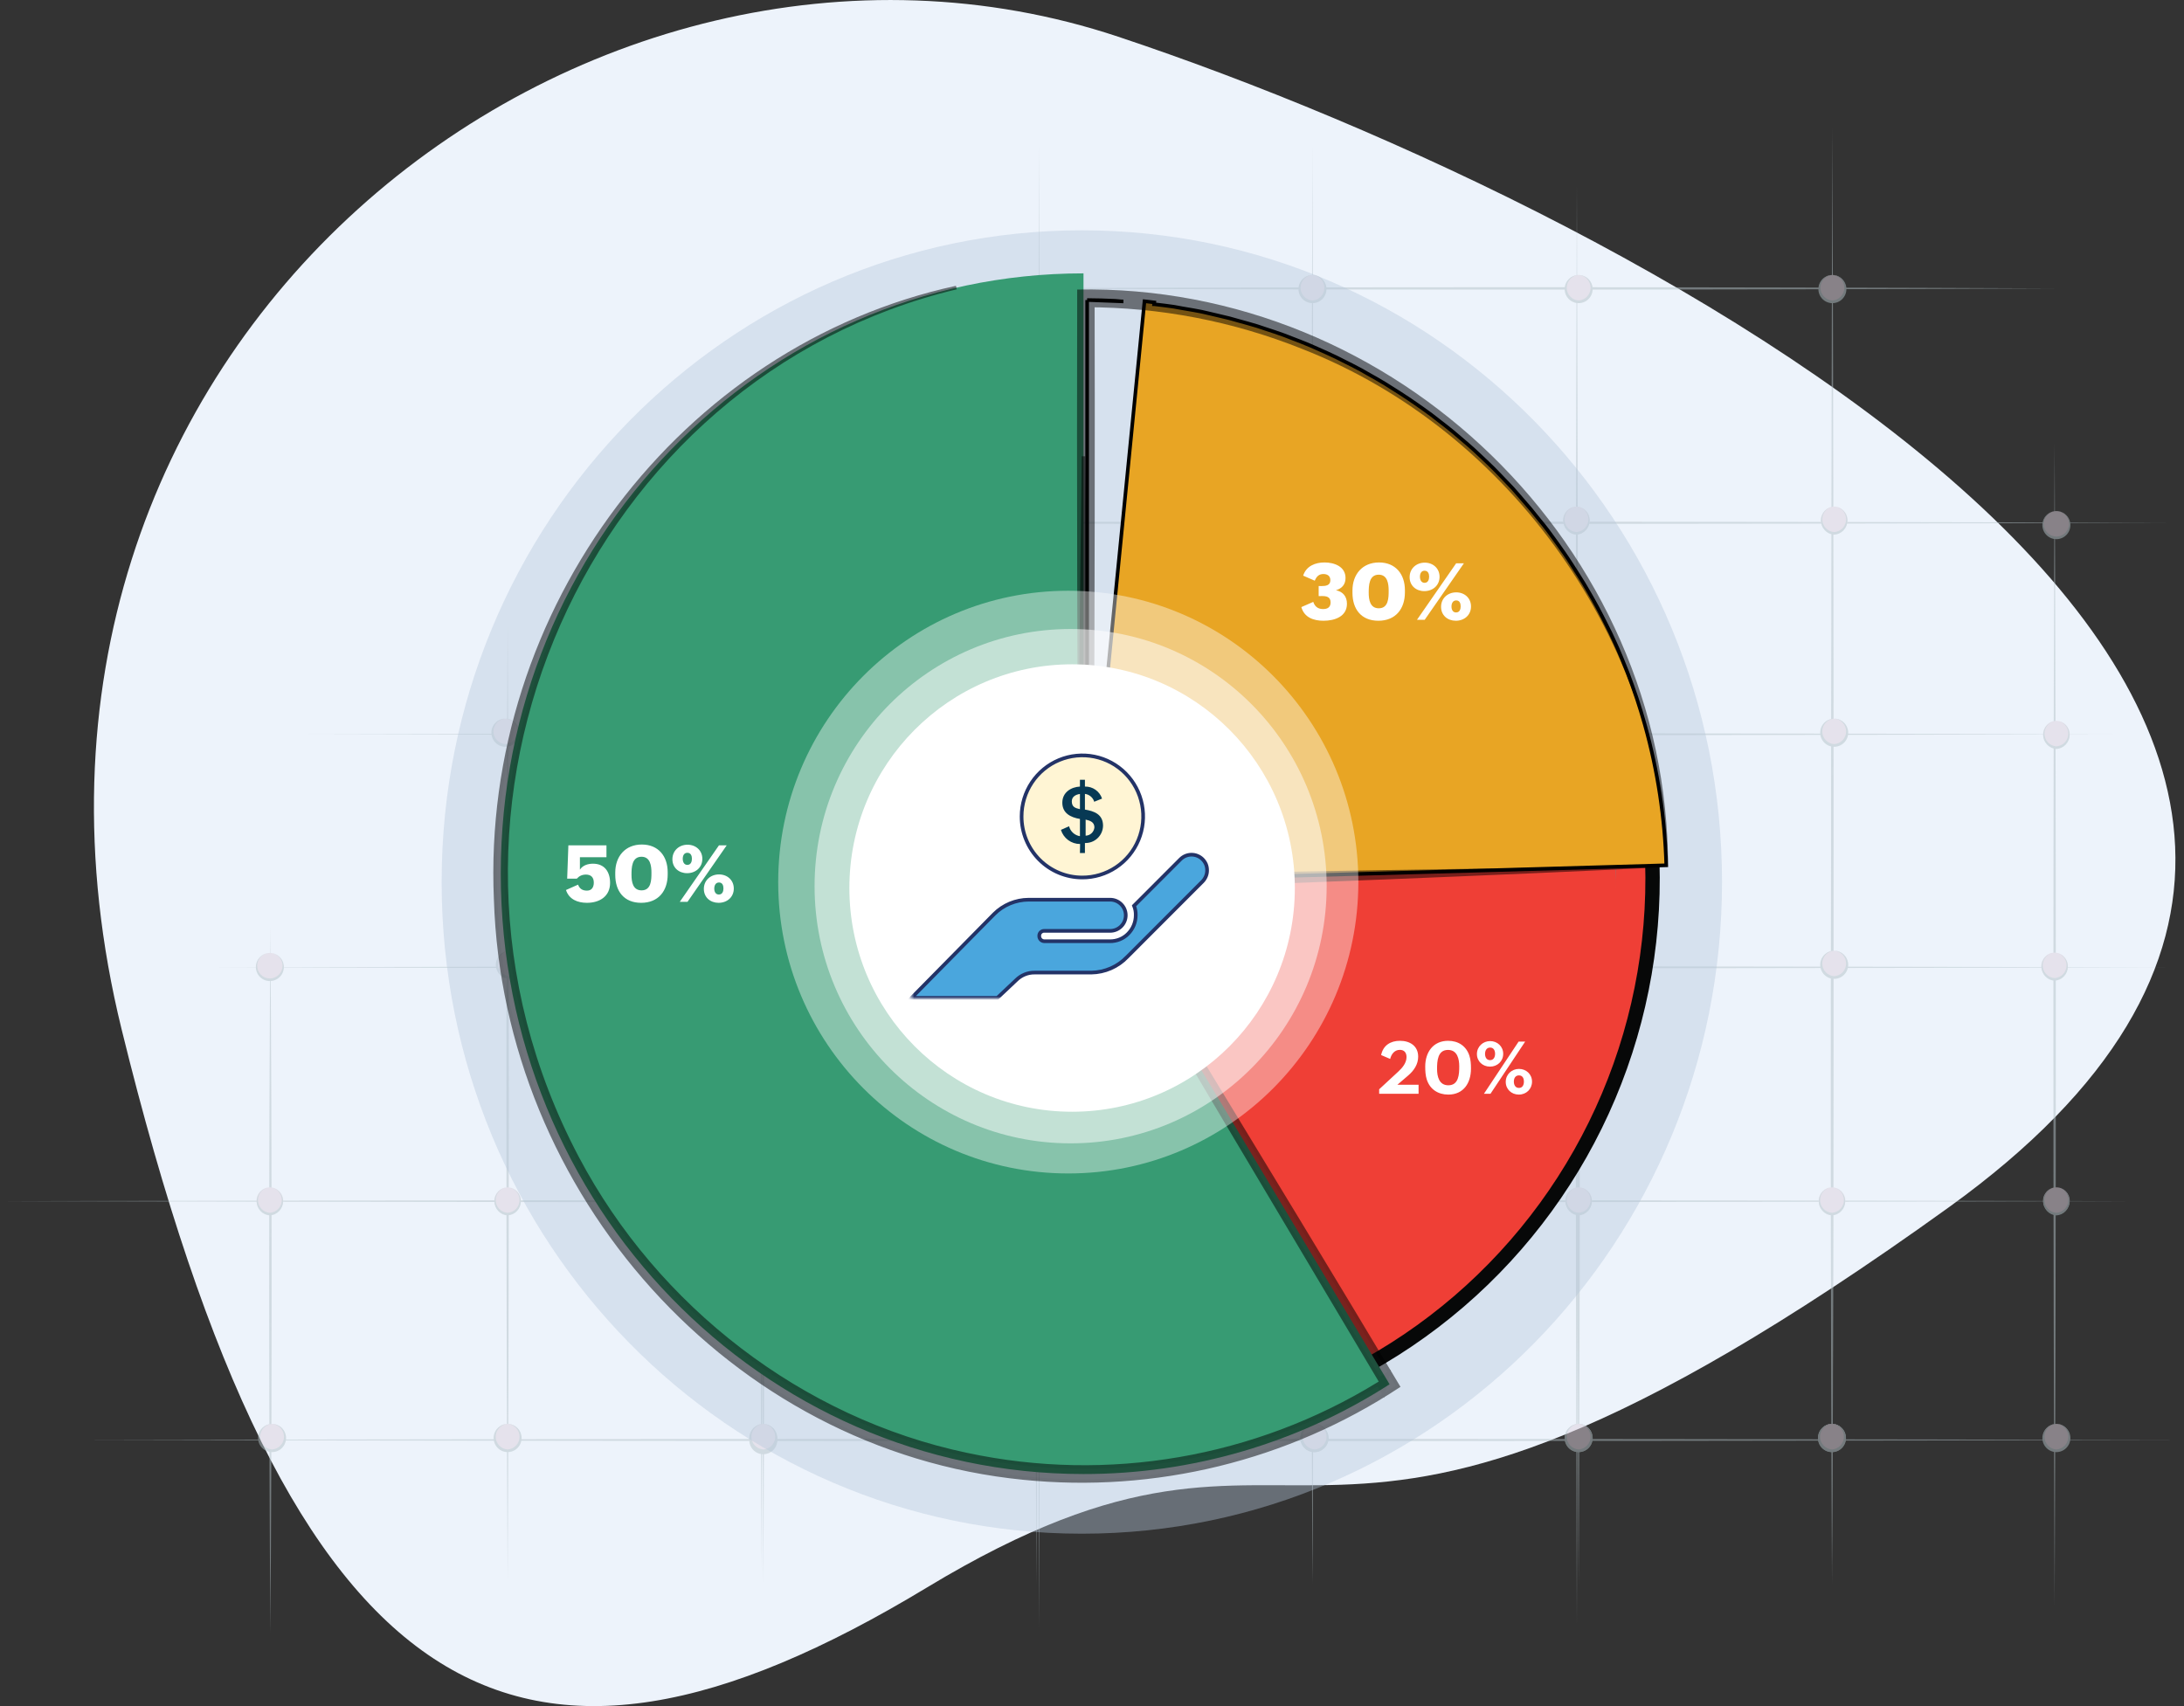 <svg width="608" height="475" viewBox="0 0 608 475" fill="none" xmlns="http://www.w3.org/2000/svg">
<rect x="0" y="0" width="608" height="475" fill="#333333" stroke="none"/>
<g clip-path="url(#clip0_302_3)">
<path fill-rule="evenodd" clip-rule="evenodd" d="M257.934 442.045C371.82 373.203 356.933 469.738 542.573 336.094C728.214 202.449 459.076 59.427 311.293 10.221C163.51 -38.984 -13.07 95.491 33.86 286.599C80.79 477.706 144.049 510.9 257.934 442.045Z" fill="#EDF3FB"/>
<g opacity="0.5">
<path d="M211.994 437.086C211.543 336.585 211.531 223.836 211.994 123.335C212.445 223.836 212.433 336.585 211.994 437.086Z" fill="#B4C2C7"/>
<path d="M289.288 453.286C288.837 320.926 288.837 172.465 289.288 40.105C289.739 172.465 289.739 320.926 289.288 453.286Z" fill="#B4C2C7"/>
<path d="M365.379 440.195C364.928 312.039 364.928 168.299 365.379 40.105C365.83 168.273 365.83 312.001 365.379 440.195Z" fill="#B4C2C7"/>
<path d="M438.976 452.002C438.537 323.846 438.525 180.106 438.976 51.912C439.44 180.081 439.427 323.808 438.976 452.002Z" fill="#B4C2C7"/>
<path d="M510.117 435.852C509.666 307.683 509.666 163.956 510.117 35.762C510.568 163.918 510.568 307.658 510.117 435.852Z" fill="#B4C2C7"/>
<path d="M571.985 447.068C571.534 343.382 571.521 227.058 571.985 123.373C572.436 227.058 572.423 343.382 571.985 447.068Z" fill="#B4C2C7"/>
<path d="M85.928 204.426C243.298 203.998 430.856 203.998 588.225 204.426C430.843 204.854 243.298 204.841 85.928 204.426Z" fill="#B4C2C7"/>
<path d="M179.362 145.553C312.321 145.125 470.756 145.125 603.714 145.553C470.756 145.968 312.308 145.968 179.362 145.553Z" fill="#B4C2C7"/>
<path d="M274.313 80.297C369.665 79.857 476.633 79.844 571.985 80.297C476.633 80.751 369.665 80.751 274.313 80.297Z" fill="#B4C2C7"/>
<path d="M58.735 269.316C229.877 268.9 433.813 268.888 604.955 269.316C433.813 269.744 229.864 269.744 58.735 269.316Z" fill="#B4C2C7"/>
<path d="M0 334.42C186.042 333.992 407.748 333.992 593.777 334.42C407.735 334.848 186.029 334.848 0 334.42Z" fill="#B4C2C7"/>
<path d="M22.231 400.908C205.766 400.48 424.49 400.48 608 400.908C424.477 401.324 205.741 401.324 22.231 400.908Z" fill="#B4C2C7"/>
<path d="M141.317 440.862C140.866 355.064 140.866 258.83 141.317 173.044C141.768 258.83 141.768 355.064 141.317 440.862Z" fill="#B4C2C7"/>
<path d="M75.276 454.532C74.825 391.593 74.825 321.102 75.276 258.163C75.728 321.102 75.728 391.593 75.276 454.532Z" fill="#B4C2C7"/>
<path d="M75.126 338.02C77.174 338.02 78.835 336.352 78.835 334.294C78.835 332.236 77.174 330.568 75.126 330.568C73.077 330.568 71.417 332.236 71.417 334.294C71.417 336.352 73.077 338.02 75.126 338.02Z" fill="#DDD1DD"/>
<path d="M75.126 330.568C76.12 330.624 77.054 331.061 77.738 331.788C78.421 332.514 78.802 333.476 78.802 334.476C78.802 335.476 78.421 336.438 77.738 337.165C77.054 337.892 76.12 338.328 75.126 338.385C74.132 338.328 73.198 337.892 72.514 337.165C71.83 336.438 71.45 335.476 71.45 334.476C71.45 333.476 71.83 332.514 72.514 331.788C73.198 331.061 74.132 330.624 75.126 330.568ZM75.126 330.568C74.227 330.622 73.382 331.018 72.764 331.677C72.147 332.336 71.802 333.206 71.802 334.111C71.802 335.016 72.147 335.887 72.764 336.545C73.382 337.204 74.227 337.601 75.126 337.655C76.025 337.601 76.87 337.204 77.488 336.545C78.106 335.887 78.45 335.016 78.45 334.111C78.45 333.206 78.106 332.336 77.488 331.677C76.87 331.018 76.025 330.622 75.126 330.568Z" fill="#B4C2C7"/>
<path d="M141.931 272.148C143.98 272.148 145.64 270.48 145.64 268.422C145.64 266.364 143.98 264.696 141.931 264.696C139.882 264.696 138.222 266.364 138.222 268.422C138.222 270.48 139.882 272.148 141.931 272.148Z" fill="#DDD1DD"/>
<path d="M141.931 264.696C142.965 264.696 143.956 265.108 144.687 265.843C145.418 266.577 145.828 267.572 145.828 268.611C145.828 269.649 145.418 270.645 144.687 271.379C143.956 272.113 142.965 272.526 141.931 272.526C140.897 272.526 139.906 272.113 139.175 271.379C138.444 270.645 138.034 269.649 138.034 268.611C138.034 267.572 138.444 266.577 139.175 265.843C139.906 265.108 140.897 264.696 141.931 264.696ZM141.931 264.696C141.032 264.75 140.187 265.147 139.569 265.805C138.951 266.464 138.607 267.335 138.607 268.239C138.607 269.144 138.951 270.015 139.569 270.674C140.187 271.332 141.032 271.729 141.931 271.783C142.83 271.729 143.675 271.332 144.293 270.674C144.91 270.015 145.254 269.144 145.254 268.239C145.254 267.335 144.91 266.464 144.293 265.805C143.675 265.147 142.83 264.75 141.931 264.696Z" fill="#B4C2C7"/>
<path d="M75.126 272.777C77.174 272.777 78.835 271.109 78.835 269.051C78.835 266.993 77.174 265.325 75.126 265.325C73.077 265.325 71.417 266.993 71.417 269.051C71.417 271.109 73.077 272.777 75.126 272.777Z" fill="#DDD1DD"/>
<path d="M75.126 265.313C76.159 265.313 77.151 265.725 77.882 266.459C78.613 267.193 79.023 268.189 79.023 269.227C79.023 270.266 78.613 271.262 77.882 271.996C77.151 272.73 76.159 273.142 75.126 273.142C74.092 273.142 73.101 272.73 72.37 271.996C71.639 271.262 71.229 270.266 71.229 269.227C71.229 268.189 71.639 267.193 72.37 266.459C73.101 265.725 74.092 265.313 75.126 265.313ZM75.126 265.313C74.189 265.313 73.29 265.687 72.627 266.352C71.964 267.018 71.592 267.921 71.592 268.862C71.592 269.804 71.964 270.707 72.627 271.373C73.29 272.038 74.189 272.412 75.126 272.412C76.063 272.412 76.962 272.038 77.625 271.373C78.287 270.707 78.66 269.804 78.66 268.862C78.66 267.921 78.287 267.018 77.625 266.352C76.962 265.687 76.063 265.313 75.126 265.313Z" fill="#B4C2C7"/>
<path d="M140.69 207.535C142.739 207.535 144.4 205.867 144.4 203.809C144.4 201.751 142.739 200.083 140.69 200.083C138.642 200.083 136.981 201.751 136.981 203.809C136.981 205.867 138.642 207.535 140.69 207.535Z" fill="#DDD1DD"/>
<path d="M140.69 200.083C141.724 200.083 142.715 200.495 143.446 201.229C144.177 201.964 144.588 202.959 144.588 203.998C144.588 205.036 144.177 206.032 143.446 206.766C142.715 207.5 141.724 207.912 140.69 207.912C139.657 207.912 138.665 207.5 137.935 206.766C137.204 206.032 136.793 205.036 136.793 203.998C136.793 202.959 137.204 201.964 137.935 201.229C138.665 200.495 139.657 200.083 140.69 200.083ZM140.69 200.083C139.791 200.137 138.946 200.533 138.329 201.192C137.711 201.851 137.367 202.721 137.367 203.626C137.367 204.531 137.711 205.402 138.329 206.06C138.946 206.719 139.791 207.116 140.69 207.17C141.59 207.116 142.434 206.719 143.052 206.06C143.67 205.402 144.014 204.531 144.014 203.626C144.014 202.721 143.67 201.851 143.052 201.192C142.434 200.533 141.59 200.137 140.69 200.083Z" fill="#B4C2C7"/>
<path d="M212.445 148.498C214.494 148.498 216.155 146.83 216.155 144.772C216.155 142.714 214.494 141.046 212.445 141.046C210.397 141.046 208.736 142.714 208.736 144.772C208.736 146.83 210.397 148.498 212.445 148.498Z" fill="#DDD1DD"/>
<path d="M212.496 141.046C213.489 141.103 214.424 141.539 215.107 142.266C215.791 142.993 216.172 143.955 216.172 144.955C216.172 145.955 215.791 146.916 215.107 147.643C214.424 148.37 213.489 148.806 212.496 148.863C211.502 148.806 210.567 148.37 209.884 147.643C209.2 146.916 208.819 145.955 208.819 144.955C208.819 143.955 209.2 142.993 209.884 142.266C210.567 141.539 211.502 141.103 212.496 141.046ZM212.496 141.046C211.596 141.1 210.751 141.497 210.134 142.155C209.516 142.814 209.172 143.685 209.172 144.59C209.172 145.494 209.516 146.365 210.134 147.024C210.751 147.682 211.596 148.079 212.496 148.133C213.395 148.079 214.24 147.682 214.857 147.024C215.475 146.365 215.819 145.494 215.819 144.59C215.819 143.685 215.475 142.814 214.857 142.155C214.24 141.497 213.395 141.1 212.496 141.046Z" fill="#B4C2C7"/>
<path d="M141.317 338.02C143.366 338.02 145.026 336.352 145.026 334.294C145.026 332.236 143.366 330.568 141.317 330.568C139.268 330.568 137.608 332.236 137.608 334.294C137.608 336.352 139.268 338.02 141.317 338.02Z" fill="#DDD1DD"/>
<path d="M141.317 330.568C142.311 330.624 143.245 331.061 143.929 331.788C144.613 332.514 144.993 333.476 144.993 334.476C144.993 335.476 144.613 336.438 143.929 337.165C143.245 337.892 142.311 338.328 141.317 338.385C140.323 338.328 139.389 337.892 138.705 337.165C138.021 336.438 137.641 335.476 137.641 334.476C137.641 333.476 138.021 332.514 138.705 331.788C139.389 331.061 140.323 330.624 141.317 330.568ZM141.317 330.568C140.418 330.622 139.573 331.018 138.955 331.677C138.337 332.336 137.993 333.206 137.993 334.111C137.993 335.016 138.337 335.887 138.955 336.545C139.573 337.204 140.418 337.601 141.317 337.655C142.216 337.601 143.061 337.204 143.679 336.545C144.296 335.887 144.641 335.016 144.641 334.111C144.641 333.206 144.296 332.336 143.679 331.677C143.061 331.018 142.216 330.622 141.317 330.568Z" fill="#B4C2C7"/>
<path d="M212.445 404.508C214.494 404.508 216.155 402.84 216.155 400.782C216.155 398.725 214.494 397.056 212.445 397.056C210.397 397.056 208.736 398.725 208.736 400.782C208.736 402.84 210.397 404.508 212.445 404.508Z" fill="#DDD1DD"/>
<path d="M212.496 397.044C213.529 397.044 214.52 397.456 215.251 398.19C215.982 398.925 216.393 399.92 216.393 400.959C216.393 401.997 215.982 402.993 215.251 403.727C214.52 404.461 213.529 404.873 212.496 404.873C211.462 404.873 210.471 404.461 209.74 403.727C209.009 402.993 208.598 401.997 208.598 400.959C208.598 399.92 209.009 398.925 209.74 398.19C210.471 397.456 211.462 397.044 212.496 397.044ZM212.496 397.044C211.558 397.044 210.659 397.418 209.997 398.084C209.334 398.749 208.962 399.652 208.962 400.594C208.962 401.535 209.334 402.438 209.997 403.104C210.659 403.769 211.558 404.143 212.496 404.143C213.433 404.143 214.332 403.769 214.994 403.104C215.657 402.438 216.029 401.535 216.029 400.594C216.029 399.652 215.657 398.749 214.994 398.084C214.332 397.418 213.433 397.044 212.496 397.044Z" fill="#B4C2C7"/>
<path d="M289.15 403.879C291.199 403.879 292.86 402.211 292.86 400.153C292.86 398.095 291.199 396.427 289.15 396.427C287.102 396.427 285.441 398.095 285.441 400.153C285.441 402.211 287.102 403.879 289.15 403.879Z" fill="#DDD1DD"/>
<path d="M289.163 396.452C290.196 396.452 291.188 396.865 291.919 397.599C292.649 398.333 293.06 399.329 293.06 400.367C293.06 401.405 292.649 402.401 291.919 403.135C291.188 403.87 290.196 404.282 289.163 404.282C288.129 404.282 287.138 403.87 286.407 403.135C285.676 402.401 285.266 401.405 285.266 400.367C285.266 399.329 285.676 398.333 286.407 397.599C287.138 396.865 288.129 396.452 289.163 396.452ZM289.163 396.452C288.264 396.506 287.419 396.903 286.801 397.562C286.183 398.22 285.839 399.091 285.839 399.996C285.839 400.901 286.183 401.771 286.801 402.43C287.419 403.089 288.264 403.485 289.163 403.539C290.062 403.485 290.907 403.089 291.525 402.43C292.142 401.771 292.486 400.901 292.486 399.996C292.486 399.091 292.142 398.22 291.525 397.562C290.907 396.903 290.062 396.506 289.163 396.452Z" fill="#B4C2C7"/>
<path d="M365.855 403.879C367.904 403.879 369.564 402.211 369.564 400.153C369.564 398.095 367.904 396.427 365.855 396.427C363.807 396.427 362.146 398.095 362.146 400.153C362.146 402.211 363.807 403.879 365.855 403.879Z" fill="#DDD1DD"/>
<path d="M365.868 396.452C366.901 396.452 367.893 396.865 368.624 397.599C369.354 398.333 369.765 399.329 369.765 400.367C369.765 401.405 369.354 402.401 368.624 403.135C367.893 403.87 366.901 404.282 365.868 404.282C364.834 404.282 363.843 403.87 363.112 403.135C362.381 402.401 361.97 401.405 361.97 400.367C361.97 399.329 362.381 398.333 363.112 397.599C363.843 396.865 364.834 396.452 365.868 396.452ZM365.868 396.452C364.969 396.506 364.124 396.903 363.506 397.562C362.888 398.22 362.544 399.091 362.544 399.996C362.544 400.901 362.888 401.771 363.506 402.43C364.124 403.089 364.969 403.485 365.868 403.539C366.767 403.485 367.612 403.089 368.23 402.43C368.847 401.771 369.191 400.901 369.191 399.996C369.191 399.091 368.847 398.22 368.23 397.562C367.612 396.903 366.767 396.506 365.868 396.452Z" fill="#B4C2C7"/>
<path d="M439.477 403.879C441.526 403.879 443.187 402.211 443.187 400.153C443.187 398.095 441.526 396.427 439.477 396.427C437.429 396.427 435.768 398.095 435.768 400.153C435.768 402.211 437.429 403.879 439.477 403.879Z" fill="#DDD1DD"/>
<path d="M439.477 396.452C440.511 396.452 441.502 396.865 442.233 397.599C442.964 398.333 443.375 399.329 443.375 400.367C443.375 401.405 442.964 402.401 442.233 403.135C441.502 403.87 440.511 404.282 439.477 404.282C438.444 404.282 437.452 403.87 436.722 403.135C435.991 402.401 435.58 401.405 435.58 400.367C435.58 399.329 435.991 398.333 436.722 397.599C437.452 396.865 438.444 396.452 439.477 396.452ZM439.477 396.452C438.578 396.506 437.733 396.903 437.116 397.562C436.498 398.22 436.154 399.091 436.154 399.996C436.154 400.901 436.498 401.771 437.116 402.43C437.733 403.089 438.578 403.485 439.477 403.539C440.377 403.485 441.221 403.089 441.839 402.43C442.457 401.771 442.801 400.901 442.801 399.996C442.801 399.091 442.457 398.22 441.839 397.562C441.221 396.903 440.377 396.506 439.477 396.452Z" fill="#B4C2C7"/>
<path d="M509.992 403.879C512.04 403.879 513.701 402.211 513.701 400.153C513.701 398.095 512.04 396.427 509.992 396.427C507.943 396.427 506.282 398.095 506.282 400.153C506.282 402.211 507.943 403.879 509.992 403.879Z" fill="#DDD1DD"/>
<path d="M509.992 396.452C511.025 396.452 512.017 396.865 512.748 397.599C513.478 398.333 513.889 399.329 513.889 400.367C513.889 401.405 513.478 402.401 512.748 403.135C512.017 403.87 511.025 404.282 509.992 404.282C508.958 404.282 507.967 403.87 507.236 403.135C506.505 402.401 506.094 401.405 506.094 400.367C506.094 399.329 506.505 398.333 507.236 397.599C507.967 396.865 508.958 396.452 509.992 396.452ZM509.992 396.452C509.093 396.506 508.248 396.903 507.63 397.562C507.012 398.22 506.668 399.091 506.668 399.996C506.668 400.901 507.012 401.771 507.63 402.43C508.248 403.089 509.093 403.485 509.992 403.539C510.891 403.485 511.736 403.089 512.354 402.43C512.971 401.771 513.315 400.901 513.315 399.996C513.315 399.091 512.971 398.22 512.354 397.562C511.736 396.903 510.891 396.506 509.992 396.452Z" fill="#B4C2C7"/>
<path d="M572.473 338.02C574.522 338.02 576.183 336.352 576.183 334.294C576.183 332.236 574.522 330.568 572.473 330.568C570.425 330.568 568.764 332.236 568.764 334.294C568.764 336.352 570.425 338.02 572.473 338.02Z" fill="#DDD1DD"/>
<path d="M572.473 330.568C573.467 330.624 574.402 331.061 575.085 331.788C575.769 332.514 576.15 333.476 576.15 334.476C576.15 335.476 575.769 336.438 575.085 337.165C574.402 337.892 573.467 338.328 572.473 338.385C571.48 338.328 570.545 337.892 569.862 337.165C569.178 336.438 568.797 335.476 568.797 334.476C568.797 333.476 569.178 332.514 569.862 331.788C570.545 331.061 571.48 330.624 572.473 330.568ZM572.473 330.568C571.574 330.622 570.729 331.018 570.112 331.677C569.494 332.336 569.15 333.206 569.15 334.111C569.15 335.016 569.494 335.887 570.112 336.545C570.729 337.204 571.574 337.601 572.473 337.655C573.373 337.601 574.217 337.204 574.835 336.545C575.453 335.887 575.797 335.016 575.797 334.111C575.797 333.206 575.453 332.336 574.835 331.677C574.217 331.018 573.373 330.622 572.473 330.568Z" fill="#B4C2C7"/>
<path d="M572.473 403.879C574.522 403.879 576.183 402.211 576.183 400.153C576.183 398.095 574.522 396.427 572.473 396.427C570.425 396.427 568.764 398.095 568.764 400.153C568.764 402.211 570.425 403.879 572.473 403.879Z" fill="#DDD1DD"/>
<path d="M572.473 396.452C573.507 396.452 574.498 396.865 575.229 397.599C575.96 398.333 576.371 399.329 576.371 400.367C576.371 401.405 575.96 402.401 575.229 403.135C574.498 403.87 573.507 404.282 572.473 404.282C571.44 404.282 570.449 403.87 569.718 403.135C568.987 402.401 568.576 401.405 568.576 400.367C568.576 399.329 568.987 398.333 569.718 397.599C570.449 396.865 571.44 396.452 572.473 396.452ZM572.473 396.452C571.574 396.506 570.729 396.903 570.112 397.562C569.494 398.22 569.15 399.091 569.15 399.996C569.15 400.901 569.494 401.771 570.112 402.43C570.729 403.089 571.574 403.485 572.473 403.539C573.373 403.485 574.217 403.089 574.835 402.43C575.453 401.771 575.797 400.901 575.797 399.996C575.797 399.091 575.453 398.22 574.835 397.562C574.217 396.903 573.373 396.506 572.473 396.452Z" fill="#B4C2C7"/>
<path d="M571.972 272.677C574.021 272.677 575.682 271.008 575.682 268.951C575.682 266.893 574.021 265.225 571.972 265.225C569.924 265.225 568.263 266.893 568.263 268.951C568.263 271.008 569.924 272.677 571.972 272.677Z" fill="#DDD1DD"/>
<path d="M571.985 265.225C572.978 265.281 573.913 265.718 574.597 266.445C575.28 267.171 575.661 268.133 575.661 269.133C575.661 270.133 575.28 271.095 574.597 271.822C573.913 272.548 572.978 272.985 571.985 273.042C570.991 272.985 570.056 272.548 569.373 271.822C568.689 271.095 568.308 270.133 568.308 269.133C568.308 268.133 568.689 267.171 569.373 266.445C570.056 265.718 570.991 265.281 571.985 265.225ZM571.985 265.225C571.085 265.278 570.241 265.675 569.623 266.334C569.005 266.992 568.661 267.863 568.661 268.768C568.661 269.673 569.005 270.544 569.623 271.202C570.241 271.861 571.085 272.258 571.985 272.312C572.884 272.258 573.729 271.861 574.347 271.202C574.964 270.544 575.308 269.673 575.308 268.768C575.308 267.863 574.964 266.992 574.347 266.334C573.729 265.675 572.884 265.278 571.985 265.225Z" fill="#B4C2C7"/>
<path d="M572.473 208.152C574.522 208.152 576.183 206.483 576.183 204.426C576.183 202.368 574.522 200.7 572.473 200.7C570.425 200.7 568.764 202.368 568.764 204.426C568.764 206.483 570.425 208.152 572.473 208.152Z" fill="#DDD1DD"/>
<path d="M572.473 200.7C573.467 200.756 574.402 201.193 575.085 201.92C575.769 202.646 576.15 203.608 576.15 204.608C576.15 205.608 575.769 206.57 575.085 207.297C574.402 208.023 573.467 208.46 572.473 208.517C571.48 208.46 570.545 208.023 569.862 207.297C569.178 206.57 568.797 205.608 568.797 204.608C568.797 203.608 569.178 202.646 569.862 201.92C570.545 201.193 571.48 200.756 572.473 200.7ZM572.473 200.7C571.574 200.754 570.729 201.15 570.112 201.809C569.494 202.468 569.15 203.338 569.15 204.243C569.15 205.148 569.494 206.019 570.112 206.677C570.729 207.336 571.574 207.733 572.473 207.787C573.373 207.733 574.217 207.336 574.835 206.677C575.453 206.019 575.797 205.148 575.797 204.243C575.797 203.338 575.453 202.468 574.835 201.809C574.217 201.15 573.373 200.754 572.473 200.7Z" fill="#B4C2C7"/>
<path d="M572.473 149.744C574.522 149.744 576.183 148.076 576.183 146.018C576.183 143.96 574.522 142.292 572.473 142.292C570.425 142.292 568.764 143.96 568.764 146.018C568.764 148.076 570.425 149.744 572.473 149.744Z" fill="#DDD1DD"/>
<path d="M572.473 142.28C573.507 142.28 574.498 142.692 575.229 143.426C575.96 144.16 576.371 145.156 576.371 146.195C576.371 147.233 575.96 148.229 575.229 148.963C574.498 149.697 573.507 150.109 572.473 150.109C571.44 150.109 570.449 149.697 569.718 148.963C568.987 148.229 568.576 147.233 568.576 146.195C568.576 145.156 568.987 144.16 569.718 143.426C570.449 142.692 571.44 142.28 572.473 142.28ZM572.473 142.28C571.536 142.28 570.637 142.654 569.975 143.319C569.312 143.985 568.94 144.888 568.94 145.829C568.94 146.771 569.312 147.674 569.975 148.34C570.637 149.005 571.536 149.379 572.473 149.379C573.411 149.379 574.309 149.005 574.972 148.34C575.635 147.674 576.007 146.771 576.007 145.829C576.007 144.888 575.635 143.985 574.972 143.319C574.309 142.654 573.411 142.28 572.473 142.28Z" fill="#B4C2C7"/>
<path d="M510.618 148.498C512.667 148.498 514.328 146.83 514.328 144.772C514.328 142.714 512.667 141.046 510.618 141.046C508.57 141.046 506.909 142.714 506.909 144.772C506.909 146.83 508.57 148.498 510.618 148.498Z" fill="#DDD1DD"/>
<path d="M510.618 141.046C511.612 141.103 512.547 141.539 513.23 142.266C513.914 142.993 514.295 143.955 514.295 144.955C514.295 145.955 513.914 146.916 513.23 147.643C512.547 148.37 511.612 148.806 510.618 148.863C509.625 148.806 508.69 148.37 508.006 147.643C507.323 146.916 506.942 145.955 506.942 144.955C506.942 143.955 507.323 142.993 508.006 142.266C508.69 141.539 509.625 141.103 510.618 141.046ZM510.618 141.046C509.719 141.1 508.874 141.497 508.257 142.155C507.639 142.814 507.295 143.685 507.295 144.59C507.295 145.494 507.639 146.365 508.257 147.024C508.874 147.682 509.719 148.079 510.618 148.133C511.518 148.079 512.362 147.682 512.98 147.024C513.598 146.365 513.942 145.494 513.942 144.59C513.942 143.685 513.598 142.814 512.98 142.155C512.362 141.497 511.518 141.1 510.618 141.046Z" fill="#B4C2C7"/>
<path d="M438.851 148.498C440.899 148.498 442.56 146.83 442.56 144.772C442.56 142.714 440.899 141.046 438.851 141.046C436.802 141.046 435.141 142.714 435.141 144.772C435.141 146.83 436.802 148.498 438.851 148.498Z" fill="#DDD1DD"/>
<path d="M438.863 141.046C439.857 141.103 440.792 141.539 441.475 142.266C442.159 142.993 442.54 143.955 442.54 144.955C442.54 145.955 442.159 146.916 441.475 147.643C440.792 148.37 439.857 148.806 438.863 148.863C437.87 148.806 436.935 148.37 436.251 147.643C435.568 146.916 435.187 145.955 435.187 144.955C435.187 143.955 435.568 142.993 436.251 142.266C436.935 141.539 437.87 141.103 438.863 141.046ZM438.863 141.046C437.964 141.1 437.119 141.497 436.502 142.155C435.884 142.814 435.54 143.685 435.54 144.59C435.54 145.494 435.884 146.365 436.502 147.024C437.119 147.682 437.964 148.079 438.863 148.133C439.763 148.079 440.607 147.682 441.225 147.024C441.843 146.365 442.187 145.494 442.187 144.59C442.187 143.685 441.843 142.814 441.225 142.155C440.607 141.497 439.763 141.1 438.863 141.046Z" fill="#B4C2C7"/>
<path d="M365.981 149.744C368.029 149.744 369.69 148.076 369.69 146.018C369.69 143.96 368.029 142.292 365.981 142.292C363.932 142.292 362.271 143.96 362.271 146.018C362.271 148.076 363.932 149.744 365.981 149.744Z" fill="#DDD1DD"/>
<path d="M365.981 142.28C367.014 142.28 368.005 142.692 368.736 143.426C369.467 144.16 369.878 145.156 369.878 146.195C369.878 147.233 369.467 148.229 368.736 148.963C368.005 149.697 367.014 150.109 365.981 150.109C364.947 150.109 363.956 149.697 363.225 148.963C362.494 148.229 362.083 147.233 362.083 146.195C362.083 145.156 362.494 144.16 363.225 143.426C363.956 142.692 364.947 142.28 365.981 142.28ZM365.981 142.28C365.043 142.28 364.144 142.654 363.482 143.319C362.819 143.985 362.447 144.888 362.447 145.829C362.447 146.771 362.819 147.674 363.482 148.34C364.144 149.005 365.043 149.379 365.981 149.379C366.918 149.379 367.817 149.005 368.479 148.34C369.142 147.674 369.514 146.771 369.514 145.829C369.514 144.888 369.142 143.985 368.479 143.319C367.817 142.654 366.918 142.28 365.981 142.28Z" fill="#B4C2C7"/>
<path d="M288.536 149.744C290.585 149.744 292.246 148.076 292.246 146.018C292.246 143.96 290.585 142.292 288.536 142.292C286.488 142.292 284.827 143.96 284.827 146.018C284.827 148.076 286.488 149.744 288.536 149.744Z" fill="#DDD1DD"/>
<path d="M288.536 142.28C289.57 142.28 290.561 142.692 291.292 143.426C292.023 144.16 292.433 145.156 292.433 146.195C292.433 147.233 292.023 148.229 291.292 148.963C290.561 149.697 289.57 150.109 288.536 150.109C287.503 150.109 286.511 149.697 285.78 148.963C285.05 148.229 284.639 147.233 284.639 146.195C284.639 145.156 285.05 144.16 285.78 143.426C286.511 142.692 287.503 142.28 288.536 142.28ZM288.536 142.28C287.599 142.28 286.7 142.654 286.037 143.319C285.375 143.985 285.002 144.888 285.002 145.829C285.002 146.771 285.375 147.674 286.037 148.34C286.7 149.005 287.599 149.379 288.536 149.379C289.473 149.379 290.372 149.005 291.035 148.34C291.698 147.674 292.07 146.771 292.07 145.829C292.07 144.888 291.698 143.985 291.035 143.319C290.372 142.654 289.473 142.28 288.536 142.28Z" fill="#B4C2C7"/>
<path d="M288.536 84.023C290.585 84.023 292.246 82.355 292.246 80.297C292.246 78.24 290.585 76.572 288.536 76.572C286.488 76.572 284.827 78.24 284.827 80.297C284.827 82.355 286.488 84.023 288.536 84.023Z" fill="#DDD1DD"/>
<path d="M288.536 76.572C289.57 76.572 290.561 76.984 291.292 77.718C292.023 78.452 292.433 79.448 292.433 80.486C292.433 81.525 292.023 82.52 291.292 83.254C290.561 83.989 289.57 84.401 288.536 84.401C287.503 84.401 286.511 83.989 285.78 83.254C285.05 82.52 284.639 81.525 284.639 80.486C284.639 79.448 285.05 78.452 285.78 77.718C286.511 76.984 287.503 76.572 288.536 76.572ZM288.536 76.572C287.637 76.625 286.792 77.022 286.174 77.681C285.557 78.339 285.213 79.21 285.213 80.115C285.213 81.02 285.557 81.891 286.174 82.549C286.792 83.208 287.637 83.605 288.536 83.658C289.435 83.605 290.28 83.208 290.898 82.549C291.516 81.891 291.86 81.02 291.86 80.115C291.86 79.21 291.516 78.339 290.898 77.681C290.28 77.022 289.435 76.625 288.536 76.572Z" fill="#B4C2C7"/>
<path d="M365.366 84.023C367.415 84.023 369.076 82.355 369.076 80.297C369.076 78.24 367.415 76.572 365.366 76.572C363.318 76.572 361.657 78.24 361.657 80.297C361.657 82.355 363.318 84.023 365.366 84.023Z" fill="#DDD1DD"/>
<path d="M365.379 76.572C366.413 76.572 367.404 76.984 368.135 77.718C368.866 78.452 369.276 79.448 369.276 80.486C369.276 81.525 368.866 82.52 368.135 83.254C367.404 83.989 366.413 84.401 365.379 84.401C364.345 84.401 363.354 83.989 362.623 83.254C361.892 82.52 361.482 81.525 361.482 80.486C361.482 79.448 361.892 78.452 362.623 77.718C363.354 76.984 364.345 76.572 365.379 76.572ZM365.379 76.572C364.48 76.625 363.635 77.022 363.017 77.681C362.399 78.339 362.055 79.21 362.055 80.115C362.055 81.02 362.399 81.891 363.017 82.549C363.635 83.208 364.48 83.605 365.379 83.658C366.278 83.605 367.123 83.208 367.741 82.549C368.358 81.891 368.702 81.02 368.702 80.115C368.702 79.21 368.358 78.339 367.741 77.681C367.123 77.022 366.278 76.625 365.379 76.572Z" fill="#B4C2C7"/>
<path d="M439.477 84.023C441.526 84.023 443.187 82.355 443.187 80.297C443.187 78.24 441.526 76.572 439.477 76.572C437.429 76.572 435.768 78.24 435.768 80.297C435.768 82.355 437.429 84.023 439.477 84.023Z" fill="#DDD1DD"/>
<path d="M439.477 76.572C440.511 76.572 441.502 76.984 442.233 77.718C442.964 78.452 443.375 79.448 443.375 80.486C443.375 81.525 442.964 82.52 442.233 83.254C441.502 83.989 440.511 84.401 439.477 84.401C438.444 84.401 437.452 83.989 436.722 83.254C435.991 82.52 435.58 81.525 435.58 80.486C435.58 79.448 435.991 78.452 436.722 77.718C437.452 76.984 438.444 76.572 439.477 76.572ZM439.477 76.572C438.578 76.625 437.733 77.022 437.116 77.681C436.498 78.339 436.154 79.21 436.154 80.115C436.154 81.02 436.498 81.891 437.116 82.549C437.733 83.208 438.578 83.605 439.477 83.658C440.377 83.605 441.221 83.208 441.839 82.549C442.457 81.891 442.801 81.02 442.801 80.115C442.801 79.21 442.457 78.339 441.839 77.681C441.221 77.022 440.377 76.625 439.477 76.572Z" fill="#B4C2C7"/>
<path d="M510.117 84.023C512.166 84.023 513.826 82.355 513.826 80.297C513.826 78.24 512.166 76.572 510.117 76.572C508.068 76.572 506.408 78.24 506.408 80.297C506.408 82.355 508.068 84.023 510.117 84.023Z" fill="#DDD1DD"/>
<path d="M510.117 76.572C511.151 76.572 512.142 76.984 512.873 77.718C513.604 78.452 514.014 79.448 514.014 80.486C514.014 81.525 513.604 82.52 512.873 83.254C512.142 83.989 511.151 84.401 510.117 84.401C509.083 84.401 508.092 83.989 507.361 83.254C506.63 82.52 506.22 81.525 506.22 80.486C506.22 79.448 506.63 78.452 507.361 77.718C508.092 76.984 509.083 76.572 510.117 76.572ZM510.117 76.572C509.218 76.625 508.373 77.022 507.755 77.681C507.137 78.339 506.793 79.21 506.793 80.115C506.793 81.02 507.137 81.891 507.755 82.549C508.373 83.208 509.218 83.605 510.117 83.658C511.016 83.605 511.861 83.208 512.479 82.549C513.096 81.891 513.441 81.02 513.441 80.115C513.441 79.21 513.096 78.339 512.479 77.681C511.861 77.022 511.016 76.625 510.117 76.572Z" fill="#B4C2C7"/>
<path d="M141.317 403.879C143.366 403.879 145.026 402.211 145.026 400.153C145.026 398.095 143.366 396.427 141.317 396.427C139.268 396.427 137.608 398.095 137.608 400.153C137.608 402.211 139.268 403.879 141.317 403.879Z" fill="#DDD1DD"/>
<path d="M141.317 396.452C142.351 396.452 143.342 396.865 144.073 397.599C144.804 398.333 145.214 399.329 145.214 400.367C145.214 401.405 144.804 402.401 144.073 403.135C143.342 403.87 142.351 404.282 141.317 404.282C140.283 404.282 139.292 403.87 138.561 403.135C137.83 402.401 137.42 401.405 137.42 400.367C137.42 399.329 137.83 398.333 138.561 397.599C139.292 396.865 140.283 396.452 141.317 396.452ZM141.317 396.452C140.418 396.506 139.573 396.903 138.955 397.562C138.337 398.22 137.993 399.091 137.993 399.996C137.993 400.901 138.337 401.771 138.955 402.43C139.573 403.089 140.418 403.485 141.317 403.539C142.216 403.485 143.061 403.089 143.679 402.43C144.296 401.771 144.64 400.901 144.64 399.996C144.64 399.091 144.296 398.22 143.679 397.562C143.061 396.903 142.216 396.506 141.317 396.452Z" fill="#B4C2C7"/>
<path d="M212.496 440.862C212.044 355.064 212.032 258.83 212.496 173.044C212.947 258.83 212.934 355.064 212.496 440.862Z" fill="#B4C2C7"/>
<path d="M213.072 272.148C215.121 272.148 216.781 270.48 216.781 268.422C216.781 266.364 215.121 264.696 213.072 264.696C211.023 264.696 209.363 266.364 209.363 268.422C209.363 270.48 211.023 272.148 213.072 272.148Z" fill="#DDD1DD"/>
<path d="M213.072 264.696C214.106 264.696 215.097 265.108 215.828 265.843C216.559 266.577 216.969 267.572 216.969 268.611C216.969 269.649 216.559 270.645 215.828 271.379C215.097 272.113 214.106 272.526 213.072 272.526C212.038 272.526 211.047 272.113 210.316 271.379C209.585 270.645 209.175 269.649 209.175 268.611C209.175 267.572 209.585 266.577 210.316 265.843C211.047 265.108 212.038 264.696 213.072 264.696ZM213.072 264.696C212.173 264.75 211.328 265.147 210.71 265.805C210.092 266.464 209.748 267.335 209.748 268.239C209.748 269.144 210.092 270.015 210.71 270.674C211.328 271.332 212.173 271.729 213.072 271.783C213.971 271.729 214.816 271.332 215.434 270.674C216.051 270.015 216.395 269.144 216.395 268.239C216.395 267.335 216.051 266.464 215.434 265.805C214.816 265.147 213.971 264.75 213.072 264.696Z" fill="#B4C2C7"/>
<path d="M211.831 207.535C213.88 207.535 215.541 205.867 215.541 203.809C215.541 201.751 213.88 200.083 211.831 200.083C209.783 200.083 208.122 201.751 208.122 203.809C208.122 205.867 209.783 207.535 211.831 207.535Z" fill="#DDD1DD"/>
<path d="M211.831 200.083C212.865 200.083 213.856 200.495 214.587 201.229C215.318 201.964 215.729 202.959 215.729 203.998C215.729 205.036 215.318 206.032 214.587 206.766C213.856 207.5 212.865 207.912 211.831 207.912C210.798 207.912 209.806 207.5 209.076 206.766C208.345 206.032 207.934 205.036 207.934 203.998C207.934 202.959 208.345 201.964 209.076 201.229C209.806 200.495 210.798 200.083 211.831 200.083ZM211.831 200.083C210.932 200.137 210.087 200.533 209.47 201.192C208.852 201.851 208.508 202.721 208.508 203.626C208.508 204.531 208.852 205.402 209.47 206.06C210.087 206.719 210.932 207.116 211.831 207.17C212.731 207.116 213.575 206.719 214.193 206.06C214.811 205.402 215.155 204.531 215.155 203.626C215.155 202.721 214.811 201.851 214.193 201.192C213.575 200.533 212.731 200.137 211.831 200.083Z" fill="#B4C2C7"/>
<path d="M212.445 338.02C214.494 338.02 216.155 336.352 216.155 334.294C216.155 332.236 214.494 330.568 212.445 330.568C210.397 330.568 208.736 332.236 208.736 334.294C208.736 336.352 210.397 338.02 212.445 338.02Z" fill="#DDD1DD"/>
<path d="M212.496 330.568C213.489 330.624 214.424 331.061 215.107 331.788C215.791 332.514 216.172 333.476 216.172 334.476C216.172 335.476 215.791 336.438 215.107 337.165C214.424 337.892 213.489 338.328 212.496 338.385C211.502 338.328 210.567 337.892 209.884 337.165C209.2 336.438 208.819 335.476 208.819 334.476C208.819 333.476 209.2 332.514 209.884 331.788C210.567 331.061 211.502 330.624 212.496 330.568ZM212.496 330.568C211.596 330.622 210.751 331.018 210.134 331.677C209.516 332.336 209.172 333.206 209.172 334.111C209.172 335.016 209.516 335.887 210.134 336.545C210.751 337.204 211.596 337.601 212.496 337.655C213.395 337.601 214.24 337.204 214.857 336.545C215.475 335.887 215.819 335.016 215.819 334.111C215.819 333.206 215.475 332.336 214.857 331.677C214.24 331.018 213.395 330.622 212.496 330.568Z" fill="#B4C2C7"/>
<path d="M212.445 403.879C214.494 403.879 216.155 402.211 216.155 400.153C216.155 398.095 214.494 396.427 212.445 396.427C210.397 396.427 208.736 398.095 208.736 400.153C208.736 402.211 210.397 403.879 212.445 403.879Z" fill="#DDD1DD"/>
<path d="M212.496 396.452C213.529 396.452 214.52 396.865 215.251 397.599C215.982 398.333 216.393 399.329 216.393 400.367C216.393 401.405 215.982 402.401 215.251 403.135C214.52 403.87 213.529 404.282 212.496 404.282C211.462 404.282 210.471 403.87 209.74 403.135C209.009 402.401 208.598 401.405 208.598 400.367C208.598 399.329 209.009 398.333 209.74 397.599C210.471 396.865 211.462 396.452 212.496 396.452ZM212.496 396.452C211.596 396.506 210.752 396.903 210.134 397.562C209.516 398.22 209.172 399.091 209.172 399.996C209.172 400.901 209.516 401.771 210.134 402.43C210.752 403.089 211.596 403.485 212.496 403.539C213.395 403.485 214.24 403.089 214.857 402.43C215.475 401.771 215.819 400.901 215.819 399.996C215.819 399.091 215.475 398.22 214.857 397.562C214.24 396.903 213.395 396.506 212.496 396.452Z" fill="#B4C2C7"/>
<path d="M288.536 440.862C288.098 355.064 288.085 258.83 288.536 173.044C289 258.83 288.987 355.064 288.536 440.862Z" fill="#B4C2C7"/>
<path d="M289.163 272.148C291.211 272.148 292.872 270.48 292.872 268.422C292.872 266.364 291.211 264.696 289.163 264.696C287.114 264.696 285.453 266.364 285.453 268.422C285.453 270.48 287.114 272.148 289.163 272.148Z" fill="#DDD1DD"/>
<path d="M289.163 264.696C290.196 264.696 291.188 265.108 291.919 265.843C292.649 266.577 293.06 267.572 293.06 268.611C293.06 269.649 292.649 270.645 291.919 271.379C291.188 272.113 290.196 272.526 289.163 272.526C288.129 272.526 287.138 272.113 286.407 271.379C285.676 270.645 285.266 269.649 285.266 268.611C285.266 267.572 285.676 266.577 286.407 265.843C287.138 265.108 288.129 264.696 289.163 264.696ZM289.163 264.696C288.264 264.75 287.419 265.147 286.801 265.805C286.183 266.464 285.839 267.335 285.839 268.239C285.839 269.144 286.183 270.015 286.801 270.674C287.419 271.332 288.264 271.729 289.163 271.783C290.062 271.729 290.907 271.332 291.525 270.674C292.142 270.015 292.486 269.144 292.486 268.239C292.486 267.335 292.142 266.464 291.525 265.805C290.907 265.147 290.062 264.75 289.163 264.696Z" fill="#B4C2C7"/>
<path d="M287.922 207.535C289.971 207.535 291.631 205.867 291.631 203.809C291.631 201.751 289.971 200.083 287.922 200.083C285.874 200.083 284.213 201.751 284.213 203.809C284.213 205.867 285.874 207.535 287.922 207.535Z" fill="#DDD1DD"/>
<path d="M287.922 200.083C288.956 200.083 289.947 200.495 290.678 201.229C291.409 201.964 291.819 202.959 291.819 203.998C291.819 205.036 291.409 206.032 290.678 206.766C289.947 207.5 288.956 207.912 287.922 207.912C286.889 207.912 285.897 207.5 285.166 206.766C284.436 206.032 284.025 205.036 284.025 203.998C284.025 202.959 284.436 201.964 285.166 201.229C285.897 200.495 286.889 200.083 287.922 200.083ZM287.922 200.083C287.023 200.137 286.178 200.533 285.56 201.192C284.943 201.851 284.599 202.721 284.599 203.626C284.599 204.531 284.943 205.402 285.56 206.06C286.178 206.719 287.023 207.116 287.922 207.17C288.821 207.116 289.666 206.719 290.284 206.06C290.902 205.402 291.246 204.531 291.246 203.626C291.246 202.721 290.902 201.851 290.284 201.192C289.666 200.533 288.821 200.137 287.922 200.083Z" fill="#B4C2C7"/>
<path d="M288.536 338.02C290.585 338.02 292.246 336.352 292.246 334.294C292.246 332.236 290.585 330.568 288.536 330.568C286.488 330.568 284.827 332.236 284.827 334.294C284.827 336.352 286.488 338.02 288.536 338.02Z" fill="#DDD1DD"/>
<path d="M288.536 330.568C289.53 330.624 290.465 331.061 291.148 331.788C291.832 332.514 292.213 333.476 292.213 334.476C292.213 335.476 291.832 336.438 291.148 337.165C290.465 337.892 289.53 338.328 288.536 338.385C287.542 338.328 286.608 337.892 285.924 337.165C285.241 336.438 284.86 335.476 284.86 334.476C284.86 333.476 285.241 332.514 285.924 331.788C286.608 331.061 287.542 330.624 288.536 330.568ZM288.536 330.568C287.637 330.622 286.792 331.018 286.174 331.677C285.557 332.336 285.213 333.206 285.213 334.111C285.213 335.016 285.557 335.887 286.174 336.545C286.792 337.204 287.637 337.601 288.536 337.655C289.435 337.601 290.28 337.204 290.898 336.545C291.516 335.887 291.86 335.016 291.86 334.111C291.86 333.206 291.516 332.336 290.898 331.677C290.28 331.018 289.435 330.622 288.536 330.568Z" fill="#B4C2C7"/>
<path d="M288.536 403.879C290.585 403.879 292.246 402.211 292.246 400.153C292.246 398.095 290.585 396.427 288.536 396.427C286.488 396.427 284.827 398.095 284.827 400.153C284.827 402.211 286.488 403.879 288.536 403.879Z" fill="#DDD1DD"/>
<path d="M288.536 396.452C289.57 396.452 290.561 396.865 291.292 397.599C292.023 398.333 292.433 399.329 292.433 400.367C292.433 401.405 292.023 402.401 291.292 403.135C290.561 403.87 289.57 404.282 288.536 404.282C287.503 404.282 286.511 403.87 285.78 403.135C285.05 402.401 284.639 401.405 284.639 400.367C284.639 399.329 285.05 398.333 285.78 397.599C286.511 396.865 287.503 396.452 288.536 396.452ZM288.536 396.452C287.637 396.506 286.792 396.903 286.174 397.562C285.557 398.22 285.213 399.091 285.213 399.996C285.213 400.901 285.557 401.771 286.174 402.43C286.792 403.089 287.637 403.485 288.536 403.539C289.435 403.485 290.28 403.089 290.898 402.43C291.516 401.771 291.86 400.901 291.86 399.996C291.86 399.091 291.516 398.22 290.898 397.562C290.28 396.903 289.435 396.506 288.536 396.452Z" fill="#B4C2C7"/>
<path d="M365.379 440.862C364.928 355.064 364.928 258.83 365.379 173.044C365.83 258.83 365.83 355.064 365.379 440.862Z" fill="#B4C2C7"/>
<path d="M365.981 272.148C368.029 272.148 369.69 270.48 369.69 268.422C369.69 266.364 368.029 264.696 365.981 264.696C363.932 264.696 362.271 266.364 362.271 268.422C362.271 270.48 363.932 272.148 365.981 272.148Z" fill="#DDD1DD"/>
<path d="M365.981 264.696C367.014 264.696 368.005 265.108 368.736 265.843C369.467 266.577 369.878 267.572 369.878 268.611C369.878 269.649 369.467 270.645 368.736 271.379C368.005 272.113 367.014 272.526 365.981 272.526C364.947 272.526 363.956 272.113 363.225 271.379C362.494 270.645 362.083 269.649 362.083 268.611C362.083 267.572 362.494 266.577 363.225 265.843C363.956 265.108 364.947 264.696 365.981 264.696ZM365.981 264.696C365.081 264.75 364.237 265.147 363.619 265.805C363.001 266.464 362.657 267.335 362.657 268.239C362.657 269.144 363.001 270.015 363.619 270.674C364.237 271.332 365.081 271.729 365.981 271.783C366.88 271.729 367.725 271.332 368.342 270.674C368.96 270.015 369.304 269.144 369.304 268.239C369.304 267.335 368.96 266.464 368.342 265.805C367.725 265.147 366.88 264.75 365.981 264.696Z" fill="#B4C2C7"/>
<path d="M365.981 207.535C368.029 207.535 369.69 205.867 369.69 203.809C369.69 201.751 368.029 200.083 365.981 200.083C363.932 200.083 362.271 201.751 362.271 203.809C362.271 205.867 363.932 207.535 365.981 207.535Z" fill="#DDD1DD"/>
<path d="M365.981 200.083C367.014 200.083 368.005 200.495 368.736 201.229C369.467 201.964 369.878 202.959 369.878 203.998C369.878 205.036 369.467 206.032 368.736 206.766C368.005 207.5 367.014 207.912 365.981 207.912C364.947 207.912 363.956 207.5 363.225 206.766C362.494 206.032 362.083 205.036 362.083 203.998C362.083 202.959 362.494 201.964 363.225 201.229C363.956 200.495 364.947 200.083 365.981 200.083ZM365.981 200.083C365.081 200.137 364.237 200.533 363.619 201.192C363.001 201.851 362.657 202.721 362.657 203.626C362.657 204.531 363.001 205.402 363.619 206.06C364.237 206.719 365.081 207.116 365.981 207.17C366.88 207.116 367.725 206.719 368.342 206.06C368.96 205.402 369.304 204.531 369.304 203.626C369.304 202.721 368.96 201.851 368.342 201.192C367.725 200.533 366.88 200.137 365.981 200.083Z" fill="#B4C2C7"/>
<path d="M365.981 338.02C368.029 338.02 369.69 336.352 369.69 334.294C369.69 332.236 368.029 330.568 365.981 330.568C363.932 330.568 362.271 332.236 362.271 334.294C362.271 336.352 363.932 338.02 365.981 338.02Z" fill="#DDD1DD"/>
<path d="M365.981 330.568C366.974 330.624 367.909 331.061 368.592 331.788C369.276 332.514 369.657 333.476 369.657 334.476C369.657 335.476 369.276 336.438 368.592 337.165C367.909 337.892 366.974 338.328 365.981 338.385C364.987 338.328 364.052 337.892 363.369 337.165C362.685 336.438 362.304 335.476 362.304 334.476C362.304 333.476 362.685 332.514 363.369 331.788C364.052 331.061 364.987 330.624 365.981 330.568ZM365.981 330.568C365.081 330.622 364.237 331.018 363.619 331.677C363.001 332.336 362.657 333.206 362.657 334.111C362.657 335.016 363.001 335.887 363.619 336.545C364.237 337.204 365.081 337.601 365.981 337.655C366.88 337.601 367.725 337.204 368.342 336.545C368.96 335.887 369.304 335.016 369.304 334.111C369.304 333.206 368.96 332.336 368.342 331.677C367.725 331.018 366.88 330.622 365.981 330.568Z" fill="#B4C2C7"/>
<path d="M365.981 403.879C368.029 403.879 369.69 402.211 369.69 400.153C369.69 398.095 368.029 396.427 365.981 396.427C363.932 396.427 362.271 398.095 362.271 400.153C362.271 402.211 363.932 403.879 365.981 403.879Z" fill="#DDD1DD"/>
<path d="M365.981 396.452C367.014 396.452 368.005 396.865 368.736 397.599C369.467 398.333 369.878 399.329 369.878 400.367C369.878 401.405 369.467 402.401 368.736 403.135C368.005 403.87 367.014 404.282 365.981 404.282C364.947 404.282 363.956 403.87 363.225 403.135C362.494 402.401 362.083 401.405 362.083 400.367C362.083 399.329 362.494 398.333 363.225 397.599C363.956 396.865 364.947 396.452 365.981 396.452ZM365.981 396.452C365.081 396.506 364.237 396.903 363.619 397.562C363.001 398.22 362.657 399.091 362.657 399.996C362.657 400.901 363.001 401.771 363.619 402.43C364.237 403.089 365.081 403.485 365.981 403.539C366.88 403.485 367.725 403.089 368.342 402.43C368.96 401.771 369.304 400.901 369.304 399.996C369.304 399.091 368.96 398.22 368.342 397.562C367.725 396.903 366.88 396.506 365.981 396.452Z" fill="#B4C2C7"/>
<path d="M439.477 440.862C439.026 355.064 439.026 258.83 439.477 173.044C439.928 258.83 439.928 355.064 439.477 440.862Z" fill="#B4C2C7"/>
<path d="M440.091 272.148C442.14 272.148 443.801 270.48 443.801 268.422C443.801 266.364 442.14 264.696 440.091 264.696C438.043 264.696 436.382 266.364 436.382 268.422C436.382 270.48 438.043 272.148 440.091 272.148Z" fill="#DDD1DD"/>
<path d="M440.091 264.696C441.125 264.696 442.116 265.108 442.847 265.843C443.578 266.577 443.989 267.572 443.989 268.611C443.989 269.649 443.578 270.645 442.847 271.379C442.116 272.113 441.125 272.526 440.091 272.526C439.058 272.526 438.066 272.113 437.336 271.379C436.605 270.645 436.194 269.649 436.194 268.611C436.194 267.572 436.605 266.577 437.336 265.843C438.066 265.108 439.058 264.696 440.091 264.696ZM440.091 264.696C439.192 264.75 438.347 265.147 437.73 265.805C437.112 266.464 436.768 267.335 436.768 268.239C436.768 269.144 437.112 270.015 437.73 270.674C438.347 271.332 439.192 271.729 440.091 271.783C440.991 271.729 441.835 271.332 442.453 270.674C443.071 270.015 443.415 269.144 443.415 268.239C443.415 267.335 443.071 266.464 442.453 265.805C441.835 265.147 440.991 264.75 440.091 264.696Z" fill="#B4C2C7"/>
<path d="M438.851 207.535C440.899 207.535 442.56 205.867 442.56 203.809C442.56 201.751 440.899 200.083 438.851 200.083C436.802 200.083 435.141 201.751 435.141 203.809C435.141 205.867 436.802 207.535 438.851 207.535Z" fill="#DDD1DD"/>
<path d="M438.863 200.083C439.897 200.083 440.888 200.495 441.619 201.229C442.35 201.964 442.761 202.959 442.761 203.998C442.761 205.036 442.35 206.032 441.619 206.766C440.888 207.5 439.897 207.912 438.863 207.912C437.83 207.912 436.838 207.5 436.108 206.766C435.377 206.032 434.966 205.036 434.966 203.998C434.966 202.959 435.377 201.964 436.108 201.229C436.838 200.495 437.83 200.083 438.863 200.083ZM438.863 200.083C437.964 200.137 437.119 200.533 436.502 201.192C435.884 201.851 435.54 202.721 435.54 203.626C435.54 204.531 435.884 205.402 436.502 206.06C437.119 206.719 437.964 207.116 438.863 207.17C439.763 207.116 440.607 206.719 441.225 206.06C441.843 205.402 442.187 204.531 442.187 203.626C442.187 202.721 441.843 201.851 441.225 201.192C440.607 200.533 439.763 200.137 438.863 200.083Z" fill="#B4C2C7"/>
<path d="M439.477 338.02C441.526 338.02 443.187 336.352 443.187 334.294C443.187 332.236 441.526 330.568 439.477 330.568C437.429 330.568 435.768 332.236 435.768 334.294C435.768 336.352 437.429 338.02 439.477 338.02Z" fill="#DDD1DD"/>
<path d="M439.477 330.568C440.471 330.624 441.406 331.061 442.089 331.788C442.773 332.514 443.154 333.476 443.154 334.476C443.154 335.476 442.773 336.438 442.089 337.165C441.406 337.892 440.471 338.328 439.477 338.385C438.484 338.328 437.549 337.892 436.865 337.165C436.182 336.438 435.801 335.476 435.801 334.476C435.801 333.476 436.182 332.514 436.865 331.788C437.549 331.061 438.484 330.624 439.477 330.568ZM439.477 330.568C438.578 330.622 437.733 331.018 437.116 331.677C436.498 332.336 436.154 333.206 436.154 334.111C436.154 335.016 436.498 335.887 437.116 336.545C437.733 337.204 438.578 337.601 439.477 337.655C440.377 337.601 441.221 337.204 441.839 336.545C442.457 335.887 442.801 335.016 442.801 334.111C442.801 333.206 442.457 332.336 441.839 331.677C441.221 331.018 440.377 330.622 439.477 330.568Z" fill="#B4C2C7"/>
<path d="M439.477 403.879C441.526 403.879 443.187 402.211 443.187 400.153C443.187 398.095 441.526 396.427 439.477 396.427C437.429 396.427 435.768 398.095 435.768 400.153C435.768 402.211 437.429 403.879 439.477 403.879Z" fill="#DDD1DD"/>
<path d="M439.477 396.452C440.511 396.452 441.502 396.865 442.233 397.599C442.964 398.333 443.375 399.329 443.375 400.367C443.375 401.405 442.964 402.401 442.233 403.135C441.502 403.87 440.511 404.282 439.477 404.282C438.444 404.282 437.452 403.87 436.722 403.135C435.991 402.401 435.58 401.405 435.58 400.367C435.58 399.329 435.991 398.333 436.722 397.599C437.452 396.865 438.444 396.452 439.477 396.452ZM439.477 396.452C438.578 396.506 437.733 396.903 437.116 397.562C436.498 398.22 436.154 399.091 436.154 399.996C436.154 400.901 436.498 401.771 437.116 402.43C437.733 403.089 438.578 403.485 439.477 403.539C440.377 403.485 441.221 403.089 441.839 402.43C442.457 401.771 442.801 400.901 442.801 399.996C442.801 399.091 442.457 398.22 441.839 397.562C441.221 396.903 440.377 396.506 439.477 396.452Z" fill="#B4C2C7"/>
<path d="M510.004 440.862C509.553 355.064 509.553 258.83 510.004 173.044C510.455 258.83 510.455 355.064 510.004 440.862Z" fill="#B4C2C7"/>
<path d="M510.618 272.148C512.667 272.148 514.328 270.48 514.328 268.422C514.328 266.364 512.667 264.696 510.618 264.696C508.57 264.696 506.909 266.364 506.909 268.422C506.909 270.48 508.57 272.148 510.618 272.148Z" fill="#DDD1DD"/>
<path d="M510.618 264.696C511.652 264.696 512.643 265.108 513.374 265.843C514.105 266.577 514.515 267.572 514.515 268.611C514.515 269.649 514.105 270.645 513.374 271.379C512.643 272.113 511.652 272.526 510.618 272.526C509.585 272.526 508.593 272.113 507.862 271.379C507.132 270.645 506.721 269.649 506.721 268.611C506.721 267.572 507.132 266.577 507.862 265.843C508.593 265.108 509.585 264.696 510.618 264.696ZM510.618 264.696C509.719 264.75 508.874 265.147 508.256 265.805C507.639 266.464 507.295 267.335 507.295 268.239C507.295 269.144 507.639 270.015 508.256 270.674C508.874 271.332 509.719 271.729 510.618 271.783C511.517 271.729 512.362 271.332 512.98 270.674C513.598 270.015 513.942 269.144 513.942 268.239C513.942 267.335 513.598 266.464 512.98 265.805C512.362 265.147 511.517 264.75 510.618 264.696Z" fill="#B4C2C7"/>
<path d="M510.618 207.535C512.667 207.535 514.328 205.867 514.328 203.809C514.328 201.751 512.667 200.083 510.618 200.083C508.57 200.083 506.909 201.751 506.909 203.809C506.909 205.867 508.57 207.535 510.618 207.535Z" fill="#DDD1DD"/>
<path d="M510.618 200.083C511.652 200.083 512.643 200.495 513.374 201.229C514.105 201.964 514.515 202.959 514.515 203.998C514.515 205.036 514.105 206.032 513.374 206.766C512.643 207.5 511.652 207.912 510.618 207.912C509.585 207.912 508.593 207.5 507.862 206.766C507.132 206.032 506.721 205.036 506.721 203.998C506.721 202.959 507.132 201.964 507.862 201.229C508.593 200.495 509.585 200.083 510.618 200.083ZM510.618 200.083C509.719 200.137 508.874 200.533 508.256 201.192C507.639 201.851 507.295 202.721 507.295 203.626C507.295 204.531 507.639 205.402 508.256 206.06C508.874 206.719 509.719 207.116 510.618 207.17C511.517 207.116 512.362 206.719 512.98 206.06C513.598 205.402 513.942 204.531 513.942 203.626C513.942 202.721 513.598 201.851 512.98 201.192C512.362 200.533 511.517 200.137 510.618 200.083Z" fill="#B4C2C7"/>
<path d="M510.004 338.02C512.053 338.02 513.714 336.352 513.714 334.294C513.714 332.236 512.053 330.568 510.004 330.568C507.956 330.568 506.295 332.236 506.295 334.294C506.295 336.352 507.956 338.02 510.004 338.02Z" fill="#DDD1DD"/>
<path d="M510.004 330.568C510.998 330.624 511.933 331.061 512.616 331.788C513.3 332.514 513.681 333.476 513.681 334.476C513.681 335.476 513.3 336.438 512.616 337.165C511.933 337.892 510.998 338.328 510.004 338.385C509.01 338.328 508.076 337.892 507.392 337.165C506.709 336.438 506.328 335.476 506.328 334.476C506.328 333.476 506.709 332.514 507.392 331.788C508.076 331.061 509.01 330.624 510.004 330.568ZM510.004 330.568C509.105 330.622 508.26 331.018 507.642 331.677C507.025 332.336 506.681 333.206 506.681 334.111C506.681 335.016 507.025 335.887 507.642 336.545C508.26 337.204 509.105 337.601 510.004 337.655C510.903 337.601 511.748 337.204 512.366 336.545C512.984 335.887 513.328 335.016 513.328 334.111C513.328 333.206 512.984 332.336 512.366 331.677C511.748 331.018 510.903 330.622 510.004 330.568Z" fill="#B4C2C7"/>
<path d="M510.004 403.879C512.053 403.879 513.714 402.211 513.714 400.153C513.714 398.095 512.053 396.427 510.004 396.427C507.956 396.427 506.295 398.095 506.295 400.153C506.295 402.211 507.956 403.879 510.004 403.879Z" fill="#DDD1DD"/>
<path d="M510.004 396.452C511.038 396.452 512.029 396.865 512.76 397.599C513.491 398.333 513.901 399.329 513.901 400.367C513.901 401.405 513.491 402.401 512.76 403.135C512.029 403.87 511.038 404.282 510.004 404.282C508.971 404.282 507.979 403.87 507.248 403.135C506.518 402.401 506.107 401.405 506.107 400.367C506.107 399.329 506.518 398.333 507.248 397.599C507.979 396.865 508.971 396.452 510.004 396.452ZM510.004 396.452C509.105 396.506 508.26 396.903 507.642 397.562C507.025 398.22 506.681 399.091 506.681 399.996C506.681 400.901 507.025 401.771 507.642 402.43C508.26 403.089 509.105 403.485 510.004 403.539C510.903 403.485 511.748 403.089 512.366 402.43C512.984 401.771 513.328 400.901 513.328 399.996C513.328 399.091 512.984 398.22 512.366 397.562C511.748 396.903 510.903 396.506 510.004 396.452Z" fill="#B4C2C7"/>
<path d="M75.74 403.879C77.789 403.879 79.449 402.211 79.449 400.153C79.449 398.095 77.789 396.427 75.74 396.427C73.691 396.427 72.031 398.095 72.031 400.153C72.031 402.211 73.691 403.879 75.74 403.879Z" fill="#DDD1DD"/>
<path d="M75.74 396.452C76.774 396.452 77.765 396.865 78.496 397.599C79.227 398.333 79.637 399.329 79.637 400.367C79.637 401.405 79.227 402.401 78.496 403.135C77.765 403.87 76.774 404.282 75.74 404.282C74.706 404.282 73.715 403.87 72.984 403.135C72.253 402.401 71.843 401.405 71.843 400.367C71.843 399.329 72.253 398.333 72.984 397.599C73.715 396.865 74.706 396.452 75.74 396.452ZM75.74 396.452C74.841 396.506 73.996 396.903 73.378 397.562C72.76 398.22 72.416 399.091 72.416 399.996C72.416 400.901 72.76 401.771 73.378 402.43C73.996 403.089 74.841 403.485 75.74 403.539C76.639 403.485 77.484 403.089 78.102 402.43C78.719 401.771 79.064 400.901 79.064 399.996C79.064 399.091 78.719 398.22 78.102 397.562C77.484 396.903 76.639 396.506 75.74 396.452Z" fill="#B4C2C7"/>
</g>
<path opacity="0.4" d="M301.168 427C399.597 427 479.39 345.768 479.39 245.563C479.39 145.357 399.597 64.125 301.168 64.125C202.738 64.125 122.946 145.357 122.946 245.563C122.946 345.768 202.738 427 301.168 427Z" fill="#B5C6DA"/>
<path d="M151.856 240.062C151.142 263.987 155.96 287.752 165.932 309.492C175.904 331.231 190.757 350.352 209.326 365.352C227.895 380.353 249.673 390.824 272.95 395.945C296.228 401.065 320.37 400.695 343.48 394.862C366.591 389.03 388.04 377.895 406.144 362.332C424.248 346.769 438.514 327.201 447.82 305.166C457.126 283.131 461.219 259.229 459.778 235.337C458.337 211.444 451.401 188.213 439.515 167.468L305.93 244.795L151.856 240.062Z" fill="#EF3F36" stroke="#070808" stroke-width="4" stroke-miterlimit="10"/>
<path d="M421.77 159.802C422.409 160.708 423.024 161.615 423.7 162.533C423.024 161.64 422.372 160.733 421.77 159.802Z" fill="#FFC943"/>
<path d="M429.728 172.201C430.167 172.944 430.593 173.686 430.981 174.441C430.542 173.648 430.167 172.944 429.728 172.201Z" fill="#FFC943"/>
<path d="M436.52 185.38C436.758 185.896 436.996 186.425 437.222 186.941C436.996 186.425 436.808 185.896 436.52 185.38Z" fill="#FFC943"/>
<path d="M439.878 193.411C440.618 195.337 441.332 197.288 441.984 199.265C441.324 197.293 440.622 195.341 439.878 193.411Z" fill="#24AEBD"/>
<path d="M423.663 162.559C424.415 163.666 425.154 164.787 425.881 165.907C425.154 164.837 424.415 163.666 423.663 162.559Z" fill="#24AEBD"/>
<path d="M449.878 247.237C449.886 233.542 448.018 219.912 444.327 206.729C447.623 218.559 449.454 230.752 449.778 243.032C449.878 244.404 449.878 245.852 449.878 247.237Z" fill="#24AEBD"/>
<path d="M427.472 168.412C428.249 169.671 429.001 170.93 429.728 172.188C428.988 170.93 428.249 169.658 427.472 168.412Z" fill="#24AEBD"/>
<path d="M437.222 186.941C437.986 188.691 438.725 190.466 439.427 192.253C438.725 190.466 437.986 188.754 437.222 186.941Z" fill="#24AEBD"/>
<path d="M434.302 180.609C435.079 182.183 435.831 183.769 436.558 185.38C435.793 183.719 435.041 182.183 434.302 180.609Z" fill="#24AEBD"/>
<path d="M397.058 133.078C398.312 134.098 399.439 135.117 400.605 136.175C399.439 135.117 398.249 134.098 397.058 133.078Z" fill="#FFC943"/>
<path d="M417.309 153.986C418.061 154.943 418.825 155.9 419.565 156.882C418.825 155.9 418.011 154.943 417.309 153.986Z" fill="#FFC943"/>
<path d="M412.61 148.372C413.487 149.371 414.352 150.378 415.204 151.393C414.352 150.369 413.487 149.362 412.61 148.372Z" fill="#FFC943"/>
<path d="M391.407 128.509C392.66 129.516 393.988 130.51 395.254 131.542C393.988 130.51 392.697 129.516 391.407 128.509Z" fill="#FFC943"/>
<path d="M301.632 76.106C212.032 76.106 139.412 150.953 139.412 243.209C139.412 335.464 212.032 410.387 301.632 410.387C331.832 410.423 361.407 401.751 386.845 385.4L301.632 243.158V76.106Z" fill="#379B73"/>
<g opacity="0.5">
<path d="M137.994 250.412C134.461 169.593 189.979 96.664 266.233 80.063C163.694 104.532 108.894 224.316 160.737 322.418L160.737 322.418C182.784 364.084 223.043 395.285 269.146 404.985C308.444 413.373 349.412 406.318 383.65 385.336C383.943 385.827 384.234 386.316 384.524 386.802L385.158 387.866L385.44 386.659L386.154 383.601L386.433 382.407L385.399 383.065C384.93 383.363 384.461 383.659 383.989 383.952C359.576 342.982 324.997 284.91 300.827 243.851C300.57 215.288 301.03 176.956 301.467 140.615C301.521 136.052 301.576 131.521 301.628 127.044C301.664 130.036 301.701 133.055 301.738 136.092C302.203 174.343 302.703 215.434 302.385 242.422L302.383 242.565L302.457 242.687C311.377 257.436 321.541 274.158 332.062 291.467C351.804 323.948 372.804 358.498 389.203 385.963C358.356 406.213 321.524 415.225 284.853 411.488L284.851 411.488C203.336 403.358 140.569 332.004 137.995 250.418L137.994 250.412ZM384.748 385.225C384.666 385.087 384.584 384.949 384.501 384.811C384.635 384.728 384.769 384.644 384.903 384.56L384.748 385.225Z" fill="#050606" stroke="black"/>
</g>
<path d="M410.592 146.106C411.269 146.849 411.933 147.617 412.61 148.372C411.933 147.617 411.282 146.849 410.592 146.106Z" fill="#24AEBD"/>
<path d="M405.718 141.021C406.369 141.675 406.971 142.28 407.66 143.01C407.008 142.343 406.369 141.675 405.718 141.021Z" fill="#24AEBD"/>
<path d="M400.605 136.175C401.231 136.741 401.858 137.333 402.459 137.912C401.845 137.333 401.231 136.741 400.605 136.175Z" fill="#24AEBD"/>
<path d="M302.645 245.401L303.393 245.381L307.01 245.282C310.15 245.196 314.693 245.072 320.305 244.918C331.527 244.61 347.022 244.184 364.112 243.711C398.07 242.771 438.323 241.647 463.864 240.898C463.484 227.724 461.5 214.645 457.956 201.954L457.951 201.937L457.947 201.92C457.93 201.836 457.908 201.754 457.879 201.673L457.873 201.657L457.868 201.641C457.202 199.282 456.49 196.956 455.732 194.663L455.73 194.657C455.678 194.493 455.625 194.339 455.571 194.181C455.534 194.073 455.496 193.964 455.457 193.848C454.733 191.706 453.97 189.585 453.171 187.484L453.638 187.306L453.171 187.484C453.076 187.235 452.981 187.001 452.885 186.763C452.815 186.59 452.744 186.415 452.672 186.231C451.906 184.291 451.11 182.371 450.286 180.473C450.192 180.266 450.101 180.062 450.01 179.861C449.844 179.493 449.682 179.132 449.513 178.768L449.51 178.762C448.728 177.017 447.897 175.292 447.016 173.589L447.014 173.585L445.964 171.513C445.963 171.512 445.963 171.511 445.962 171.51C445.148 169.949 444.338 168.397 443.467 166.872L443.466 166.871C443.003 166.055 442.541 165.252 442.067 164.449L442.065 164.446C441.263 163.062 440.455 161.687 439.573 160.34L439.569 160.334L439.565 160.328C439.005 159.415 438.42 158.514 437.83 157.607L437.826 157.6C437.042 156.351 436.245 155.175 435.419 153.968C434.732 152.976 434.032 151.985 433.321 151.008C433.145 150.765 432.961 150.512 432.773 150.252C432.195 149.455 431.572 148.595 430.969 147.791C430.174 146.73 429.353 145.705 428.48 144.666C428.036 144.137 427.656 143.656 427.293 143.195L427.231 143.117C426.889 142.683 426.56 142.266 426.199 141.832C425.426 140.906 424.326 139.638 423.375 138.557L423.374 138.556L423.374 138.555C422.649 137.727 421.923 136.897 421.185 136.043C420.138 134.916 419.065 133.801 417.991 132.697L417.989 132.694C417.845 132.545 417.702 132.395 417.559 132.247C417.004 131.666 416.457 131.095 415.893 130.539L415.892 130.537C414.732 129.385 413.547 128.27 412.356 127.149C412.01 126.828 411.659 126.497 411.306 126.166C410.979 125.859 410.652 125.552 410.328 125.251C409.214 124.232 408.05 123.244 406.882 122.252C406.745 122.136 406.608 122.02 406.472 121.903L406.471 121.903L404.511 120.235C404.51 120.234 404.509 120.233 404.507 120.232C403.149 119.118 401.751 118.027 400.339 116.947L400.336 116.945L398.46 115.488C396.989 114.399 395.504 113.346 393.993 112.305L393.991 112.303C393.377 111.876 392.742 111.438 392.158 111.051L392.154 111.048C390.621 110.009 389.049 109.019 387.458 108.024L387.455 108.023L385.633 106.87C385.632 106.869 385.631 106.868 385.629 106.867C384.022 105.891 382.388 104.964 380.738 104.047L380.732 104.044C380.119 103.692 379.483 103.329 378.884 102.99C377.227 102.089 375.531 101.237 373.829 100.395L373.826 100.394C373.608 100.284 373.395 100.175 373.184 100.066C372.77 99.852 372.362 99.642 371.936 99.444L371.928 99.44L371.928 99.44C370.22 98.614 368.473 97.837 366.72 97.069L366.718 97.068L364.794 96.215C364.793 96.215 364.792 96.214 364.791 96.214C363.06 95.476 361.291 94.8 359.511 94.12L359.511 94.12C359.229 94.012 358.96 93.905 358.695 93.8C358.289 93.639 357.892 93.482 357.477 93.33C355.702 92.69 353.917 92.076 352.121 91.512L352.112 91.509L352.112 91.509C351.867 91.427 351.627 91.344 351.389 91.263C350.92 91.102 350.458 90.944 349.981 90.795C348.223 90.257 346.438 89.768 344.634 89.277L344.632 89.276C344.297 89.184 343.976 89.091 343.659 88.999C343.214 88.869 342.778 88.742 342.322 88.624C341.263 88.356 340.197 88.109 339.121 87.859C338.429 87.698 337.734 87.537 337.032 87.368C336.675 87.287 336.331 87.205 335.992 87.124C335.508 87.009 335.032 86.895 334.538 86.791C333.111 86.503 331.658 86.256 330.199 86.009C329.889 85.956 329.578 85.904 329.267 85.851C328.869 85.783 328.492 85.712 328.119 85.641C327.62 85.547 327.128 85.454 326.607 85.374C325.16 85.157 323.696 84.983 322.227 84.809C321.914 84.771 321.6 84.734 321.286 84.696C321.285 84.696 321.285 84.696 321.284 84.696L321.344 84.2C320.935 84.155 320.53 84.1 320.125 84.045C319.621 83.977 319.118 83.909 318.612 83.86L302.645 245.401ZM302.645 245.401V83.531M302.645 245.401V83.531M302.645 83.531C305.25 83.546 307.836 83.617 310.404 83.742L310.405 83.742C310.725 83.758 311.041 83.79 311.37 83.824C311.429 83.831 311.488 83.837 311.548 83.843C311.931 83.882 312.333 83.918 312.743 83.919L302.645 83.531Z" fill="#E8A524" stroke="black"/>
<g opacity="0.5">
<path d="M464.377 241.383C462.072 178.684 420.705 119.848 362.434 97.115C343.298 89.453 322.884 85.522 302.283 85.534L304.727 83.016C304.84 119.307 304.727 168.903 304.589 205.181L304.388 245.902H300.216C300.518 245.316 300.946 244.805 301.469 244.404C302.079 243.987 302.798 243.759 303.536 243.75C304.238 243.75 306.569 243.674 307.296 243.674C358.449 242.667 413.262 241.635 464.377 241.32V241.383ZM464.377 241.383C413.337 243.901 358.537 245.902 307.421 247.866C306.782 247.866 304.301 248.017 303.662 248.017C303.865 247.958 304.053 247.852 304.209 247.708C304.365 247.564 304.485 247.385 304.561 247.186C304.636 246.987 304.664 246.773 304.643 246.561C304.622 246.349 304.552 246.145 304.439 245.965H300.216C299.927 194.016 299.739 132.549 299.877 80.612C388.412 78.875 464.377 152.136 464.377 241.383Z" fill="black"/>
</g>
<path opacity="0.4" d="M297.396 326.703C341.994 326.703 378.148 290.387 378.148 245.588C378.148 200.789 341.994 164.472 297.396 164.472C252.798 164.472 216.643 200.789 216.643 245.588C216.643 290.387 252.798 326.703 297.396 326.703Z" fill="white"/>
<path d="M157.562 247.789L160.924 246.296C161.365 247.466 162.181 247.961 163.417 247.961C164.759 247.961 165.307 246.962 165.307 245.737C165.307 244.265 164.534 243.492 163.105 243.492C162.074 243.492 161.236 243.889 160.581 244.62H157.895L158.228 235.36H168.831V238.658H161.44V242.128C162.213 240.924 163.642 240.463 165.092 240.463C168.293 240.463 169.84 242.718 169.84 245.801C169.84 249.583 166.897 251.355 163.395 251.355C160.849 251.355 158.421 250.421 157.562 247.789ZM178.488 251.355C173.729 251.355 171.28 248.122 171.28 243.589V242.922C171.28 238.454 174.03 235.124 178.681 235.124C183.279 235.124 185.878 238.379 185.878 242.837V243.449C185.878 248.047 183.29 251.355 178.488 251.355ZM178.606 247.885C181.313 247.885 181.356 244.964 181.356 242.987C181.356 241.075 181.055 238.529 178.584 238.529C175.877 238.529 175.802 241.569 175.802 243.567C175.802 245.501 176.167 247.885 178.606 247.885ZM187.189 239.227C187.189 236.821 189.058 235.177 191.4 235.177C193.677 235.177 195.525 236.746 195.525 239.12C195.525 241.526 193.624 243.105 191.282 243.105C188.983 243.105 187.189 241.58 187.189 239.227ZM189.241 251.087L200.144 235.36H202.303L191.389 251.087H189.241ZM191.357 240.796C192.313 240.796 192.625 239.893 192.625 239.077C192.625 238.282 192.324 237.422 191.357 237.422C190.401 237.422 190.068 238.26 190.068 239.088C190.068 239.925 190.412 240.796 191.357 240.796ZM195.944 247.477C195.944 245.06 197.845 243.449 200.166 243.449C202.454 243.449 204.28 245.017 204.28 247.38C204.28 249.787 202.4 251.355 200.058 251.355C197.749 251.355 195.944 249.84 195.944 247.477ZM200.123 249.046C201.1 249.046 201.401 248.175 201.401 247.348C201.401 246.5 201.1 245.694 200.166 245.694C199.177 245.694 198.844 246.586 198.844 247.402C198.844 248.218 199.188 249.046 200.123 249.046Z" fill="white"/>
<path d="M362.278 169.021L365.597 167.571C366.038 168.903 366.94 169.569 368.347 169.569C369.583 169.569 370.421 169.053 370.421 167.721C370.421 166.11 369.196 165.938 367.961 165.949L367.101 165.96V163.156L367.843 163.167C369.067 163.167 370.356 163.016 370.356 161.534C370.356 160.299 369.475 159.815 368.423 159.815C367.134 159.815 366.489 160.546 366.016 161.674L362.783 160.266C363.642 157.592 366.156 156.593 368.723 156.593C371.495 156.593 374.578 157.753 374.578 160.922C374.578 162.716 373.579 163.844 371.914 164.327C373.88 164.724 374.975 166.089 374.975 168.097C374.975 171.653 371.57 172.824 368.444 172.824C365.748 172.824 363.105 171.954 362.278 169.021ZM383.719 172.824C378.961 172.824 376.511 169.591 376.511 165.057V164.391C376.511 159.923 379.261 156.593 383.913 156.593C388.51 156.593 391.11 159.847 391.11 164.305V164.918C391.11 169.515 388.521 172.824 383.719 172.824ZM383.838 169.354C386.545 169.354 386.588 166.432 386.588 164.456C386.588 162.544 386.287 159.998 383.816 159.998C381.109 159.998 381.034 163.038 381.034 165.036C381.034 166.969 381.399 169.354 383.838 169.354ZM392.421 160.696C392.421 158.29 394.29 156.646 396.632 156.646C398.909 156.646 400.757 158.215 400.757 160.589C400.757 162.995 398.855 164.574 396.513 164.574C394.215 164.574 392.421 163.049 392.421 160.696ZM394.472 172.555L405.376 156.829H407.535L396.621 172.555H394.472ZM396.589 162.264C397.545 162.264 397.856 161.362 397.856 160.546C397.856 159.751 397.555 158.891 396.589 158.891C395.633 158.891 395.3 159.729 395.3 160.556C395.3 161.394 395.643 162.264 396.589 162.264ZM401.176 168.946C401.176 166.529 403.077 164.918 405.397 164.918C407.685 164.918 409.511 166.486 409.511 168.849C409.511 171.256 407.632 172.824 405.29 172.824C402.98 172.824 401.176 171.309 401.176 168.946ZM405.354 170.514C406.332 170.514 406.633 169.644 406.633 168.817C406.633 167.969 406.332 167.163 405.397 167.163C404.409 167.163 404.076 168.054 404.076 168.871C404.076 169.687 404.42 170.514 405.354 170.514Z" fill="white"/>
<path d="M383.944 304.517V303.268L389.26 298.349C390.41 297.288 391.561 295.929 391.561 294.293C391.561 293.043 390.886 292.29 389.706 292.29C388.179 292.29 387.316 293.539 387.009 294.818L384.49 293.738C385.045 291.03 387.118 289.771 389.726 289.771C392.533 289.771 394.804 291.219 394.804 294.184C394.804 296.326 393.614 298.061 392.047 299.41L389.022 301.998H394.913V304.517H383.944ZM397.213 300.6C396.827 299.41 396.767 298.16 396.767 296.921C396.767 292.984 398.949 289.771 403.144 289.771C405.93 289.771 408.132 291.179 409.034 293.837C409.441 295.047 409.501 296.276 409.501 297.526C409.501 301.532 407.428 304.745 403.193 304.745C400.337 304.745 398.096 303.278 397.213 300.6ZM403.203 302.157C406.109 302.157 406.238 299.073 406.238 296.901C406.238 294.838 405.722 292.309 403.104 292.309C400.228 292.309 400.06 295.374 400.06 297.595C400.06 299.698 400.615 302.157 403.203 302.157ZM411.157 293.46C411.157 291.377 412.833 289.85 414.846 289.85C416.839 289.85 418.475 291.338 418.475 293.4C418.475 295.443 416.869 296.961 414.806 296.961C412.753 296.961 411.157 295.483 411.157 293.46ZM413.11 304.517L422.76 289.999H424.584L414.935 304.517H413.11ZM414.816 295.156C415.837 295.156 416.214 294.263 416.214 293.39C416.214 292.518 415.847 291.655 414.836 291.655C413.834 291.655 413.418 292.508 413.418 293.42C413.418 294.303 413.814 295.156 414.816 295.156ZM419.18 301.215C419.18 299.132 420.836 297.595 422.869 297.595C424.852 297.595 426.498 299.053 426.498 301.145C426.498 303.188 424.921 304.745 422.829 304.745C420.776 304.745 419.18 303.258 419.18 301.215ZM422.859 302.891C423.86 302.891 424.237 302.048 424.237 301.126C424.237 300.233 423.88 299.4 422.859 299.4C421.817 299.4 421.441 300.263 421.441 301.136C421.441 302.038 421.847 302.891 422.859 302.891Z" fill="white"/>
<path opacity="0.5" d="M298.048 318.32C337.414 318.32 369.326 286.264 369.326 246.721C369.326 207.177 337.414 175.121 298.048 175.121C258.681 175.121 226.769 207.177 226.769 246.721C226.769 286.264 258.681 318.32 298.048 318.32Z" fill="white"/>
<path d="M298.461 309.521C332.706 309.521 360.467 281.635 360.467 247.237C360.467 212.838 332.706 184.952 298.461 184.952C264.216 184.952 236.456 212.838 236.456 247.237C236.456 281.635 264.216 309.521 298.461 309.521Z" fill="white"/>
<mask id="mask0_302_3" style="mask-type:luminance" maskUnits="userSpaceOnUse" x="253" y="197" width="85" height="86">
<path d="M338 197.051H253.338V282.093H338V197.051Z" fill="white"/>
</mask>
<g mask="url(#mask0_302_3)">
<path d="M301.24 244.303C304.59 244.319 307.87 243.337 310.664 241.479C313.457 239.622 315.639 236.973 316.933 233.868C318.226 230.764 318.573 227.344 317.93 224.041C317.286 220.739 315.681 217.702 313.318 215.317C310.955 212.931 307.94 211.304 304.655 210.641C301.371 209.979 297.964 210.31 294.867 211.594C291.771 212.878 289.123 215.057 287.26 217.854C285.397 220.651 284.402 223.94 284.402 227.306C284.397 229.532 284.828 231.738 285.671 233.797C286.514 235.857 287.753 237.729 289.317 239.307C290.88 240.886 292.738 242.139 294.784 242.996C296.83 243.853 299.023 244.297 301.24 244.303Z" fill="#FFF5D4" stroke="#233367" stroke-width="1.02" stroke-miterlimit="10"/>
<path d="M300.643 237.493H302.032V234.702C302.678 234.724 303.322 234.617 303.927 234.387C304.531 234.157 305.085 233.809 305.554 233.362C306.023 232.915 306.399 232.379 306.66 231.785C306.922 231.191 307.062 230.551 307.075 229.901C307.075 226.706 304.616 225.826 302.032 225.394V221.026C302.627 221.098 303.188 221.345 303.644 221.737C304.11 222.12 304.449 222.636 304.616 223.217L306.797 222.338C306.468 221.337 305.825 220.47 304.963 219.868C304.104 219.269 303.077 218.961 302.032 218.988V217.09H300.643V218.988C298.198 219.114 295.739 220.579 295.739 223.482C295.739 226.385 298.017 227.571 300.643 228.003V232.804C299.929 232.689 299.263 232.369 298.726 231.883C298.182 231.393 297.795 230.752 297.614 230.041L295.35 231.046C295.701 232.189 296.41 233.189 297.37 233.898C298.331 234.607 299.493 234.986 300.684 234.981L300.643 237.493ZM300.643 225.282C299.337 224.975 298.378 224.696 298.378 223.091C298.378 221.779 299.517 221.193 300.643 221.054V225.282ZM302.226 228.185C303.532 228.478 304.672 228.91 304.672 230.362C304.614 230.979 304.334 231.554 303.883 231.978C303.433 232.403 302.844 232.647 302.226 232.664V228.185Z" fill="#073954"/>
<mask id="mask1_302_3" style="mask-type:luminance" maskUnits="userSpaceOnUse" x="253" y="235" width="85" height="44">
<path d="M338 235.483H253.338V278.005H338V235.483Z" fill="white"/>
</mask>
<g mask="url(#mask1_302_3)">
<path d="M334.777 245.405L313.771 266.436C312.478 267.784 310.933 268.861 309.223 269.606C307.513 270.351 305.674 270.749 303.81 270.776H288.028C287.076 270.759 286.13 270.94 285.25 271.306C284.373 271.667 283.575 272.198 282.902 272.869L277.65 277.823H253.755L276.747 254.49C279.303 251.937 282.757 250.498 286.361 250.485H309.062C310.207 250.487 311.306 250.944 312.118 251.755C312.523 252.156 312.845 252.634 313.064 253.161C313.283 253.688 313.396 254.254 313.396 254.825C313.396 255.396 313.283 255.962 313.064 256.489C312.845 257.016 312.523 257.494 312.118 257.895C311.306 258.706 310.207 259.163 309.062 259.165H290.737C290.548 259.151 290.358 259.179 290.182 259.249C290.007 259.321 289.847 259.425 289.709 259.556C289.576 259.691 289.472 259.853 289.404 260.03C289.335 260.208 289.306 260.399 289.32 260.589C289.309 260.78 289.343 260.971 289.418 261.147C289.489 261.33 289.597 261.497 289.737 261.635C289.872 261.769 290.033 261.873 290.209 261.942C290.386 262.013 290.575 262.051 290.765 262.054H308.964C309.917 262.066 310.862 261.885 311.743 261.524C312.622 261.168 313.417 260.63 314.077 259.947C315.42 258.583 316.174 256.743 316.175 254.825C316.207 253.918 316.046 253.014 315.702 252.174L328.609 239.251C329.416 238.433 330.511 237.967 331.658 237.954C332.804 237.941 333.91 238.382 334.735 239.181C335.143 239.582 335.473 240.055 335.708 240.577C335.93 241.112 336.043 241.686 336.041 242.265C336.052 242.844 335.943 243.419 335.722 243.954C335.499 244.493 335.179 244.985 334.777 245.405Z" fill="#4AA6DD" stroke="#233367" stroke-width="1.02" stroke-miterlimit="10"/>
</g>
</g>
</g>
<defs>
<clipPath id="clip0_302_3">
<rect width="608" height="475" fill="white"/>
</clipPath>
</defs>
</svg>
